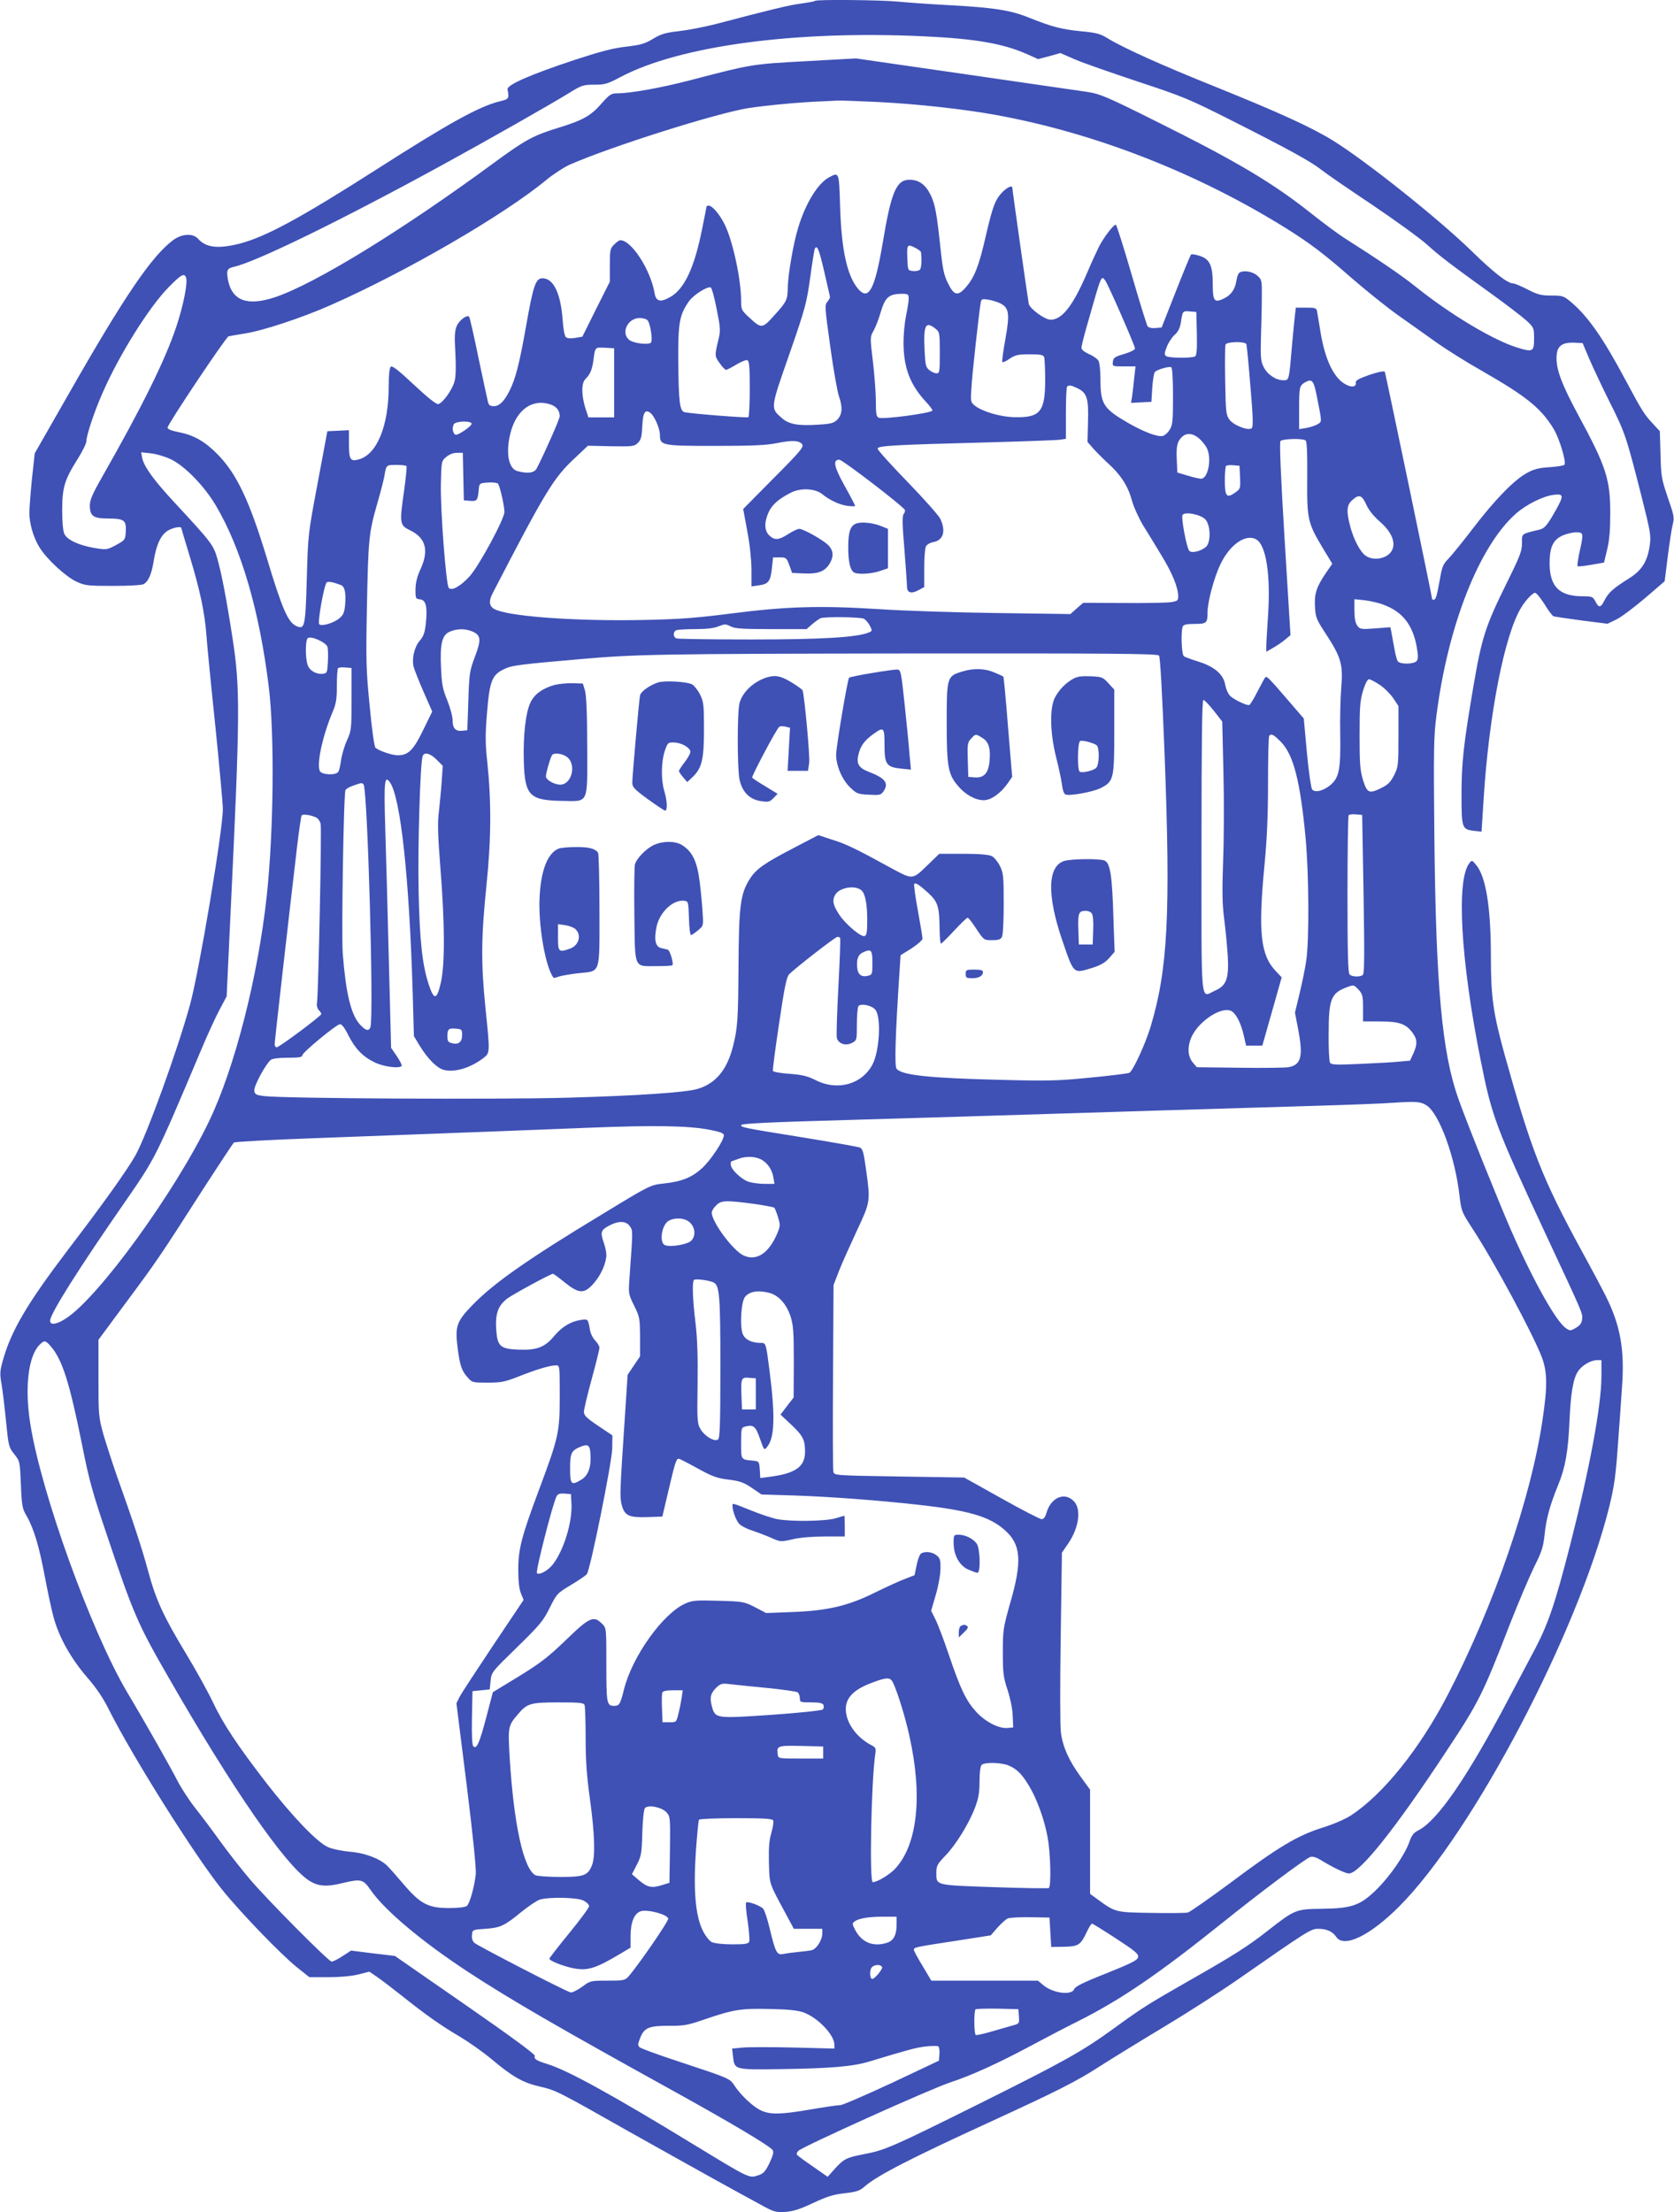 <?xml version="1.0" standalone="no"?>
<!DOCTYPE svg PUBLIC "-//W3C//DTD SVG 20010904//EN"
 "http://www.w3.org/TR/2001/REC-SVG-20010904/DTD/svg10.dtd">
<svg version="1.0" xmlns="http://www.w3.org/2000/svg"
 width="969pt" height="1280pt" viewBox="0 0 969 1280"
 preserveAspectRatio="xMidYMid meet">
<g transform="translate(0,1280) scale(0.1,-0.1)"
fill="#3f51b5" stroke="none">
<path d="M4718 12795 c-2 -3 -40 -10 -84 -16 -71 -10 -147 -28 -498 -120 -60
-15 -152 -33 -204 -39 -79 -9 -104 -16 -151 -44 -47 -29 -72 -36 -156 -46 -75
-8 -150 -28 -300 -77 -256 -85 -391 -144 -387 -170 10 -55 9 -56 -48 -70 -121
-31 -292 -126 -710 -393 -441 -282 -643 -391 -794 -430 -124 -31 -194 -23
-240 29 -29 32 -92 29 -142 -7 -124 -91 -282 -322 -612 -901 l-191 -334 -16
-147 c-8 -81 -15 -169 -15 -197 0 -64 24 -146 61 -204 43 -67 149 -165 211
-194 49 -23 64 -25 211 -25 90 0 167 4 178 10 28 15 47 59 59 136 15 93 41
149 82 174 30 18 78 27 78 14 0 -3 23 -80 51 -172 57 -189 84 -316 94 -447 3
-49 26 -284 51 -521 24 -237 44 -455 44 -485 0 -123 -137 -939 -190 -1132 -74
-269 -253 -761 -317 -874 -52 -90 -182 -273 -390 -545 -234 -308 -326 -464
-374 -631 -20 -70 -21 -84 -10 -145 6 -37 18 -134 26 -216 14 -142 16 -150 47
-189 33 -41 33 -42 39 -177 5 -123 8 -139 33 -181 42 -73 74 -181 106 -354 17
-88 39 -194 51 -235 31 -114 100 -236 190 -341 56 -64 96 -123 130 -192 137
-272 494 -840 652 -1037 109 -136 342 -377 435 -452 l73 -58 110 0 c68 0 134
6 174 16 l63 16 47 -32 c25 -17 90 -67 143 -109 137 -109 223 -170 332 -234
52 -31 135 -89 184 -130 121 -102 182 -137 278 -159 100 -24 100 -24 522 -263
188 -105 411 -230 496 -277 85 -47 198 -109 250 -137 90 -50 98 -52 155 -49
46 3 84 15 161 51 80 38 119 50 184 57 69 8 87 14 115 39 73 64 273 166 727
374 392 180 500 234 643 327 66 42 230 143 365 224 135 81 328 205 430 276
398 277 418 290 460 290 49 0 85 -16 105 -47 44 -66 196 7 365 177 427 428
1037 1590 1216 2315 28 115 37 178 49 350 9 116 19 268 24 338 16 218 -9 359
-95 530 -20 40 -81 155 -136 255 -232 426 -292 580 -448 1138 -67 243 -80 334
-80 574 0 280 -29 458 -85 525 -24 29 -25 30 -40 10 -76 -98 -50 -559 65
-1135 66 -332 86 -385 377 -1010 218 -467 215 -458 211 -493 -2 -23 -12 -36
-36 -50 -30 -18 -34 -18 -56 -3 -56 36 -186 266 -318 565 -66 150 -262 637
-307 766 -94 266 -129 649 -138 1505 -5 507 -4 591 12 710 66 520 247 980 460
1168 60 53 160 103 220 109 56 7 58 -4 13 -85 -50 -89 -66 -109 -95 -116 -110
-27 -103 -21 -103 -79 0 -46 -11 -74 -89 -232 -121 -244 -144 -315 -191 -590
-58 -340 -70 -448 -70 -634 0 -192 3 -200 71 -208 l45 -5 12 188 c31 493 122
956 219 1111 25 41 65 83 79 83 7 0 31 -29 54 -65 22 -37 46 -68 53 -71 7 -2
80 -13 162 -24 l150 -19 50 24 c28 13 102 69 166 123 l115 99 18 144 c10 79
23 163 29 186 10 38 7 51 -29 155 -36 106 -39 121 -42 248 l-4 135 -37 40
c-52 55 -66 77 -161 255 -132 247 -219 371 -318 454 -41 34 -48 36 -112 36
-59 0 -79 5 -137 35 -37 19 -75 35 -84 35 -32 0 -114 64 -237 184 -189 185
-610 521 -805 642 -122 76 -317 165 -687 314 -304 122 -529 223 -621 280 -41
25 -65 31 -151 39 -113 11 -169 26 -297 77 -110 45 -207 60 -466 74 -115 6
-251 16 -302 21 -95 9 -466 13 -475 4z m628 -205 c302 -14 462 -42 603 -105
l60 -27 65 17 64 18 85 -37 c46 -20 210 -77 363 -128 261 -86 295 -100 539
-223 329 -166 464 -240 523 -287 26 -21 157 -111 292 -201 135 -91 279 -195
320 -232 78 -70 128 -108 380 -290 83 -60 172 -128 196 -150 43 -40 44 -43 44
-104 0 -76 -7 -80 -97 -52 -138 42 -389 192 -588 352 -81 65 -213 155 -410
280 -38 24 -124 88 -191 141 -226 180 -435 304 -904 537 -284 142 -323 158
-395 169 -44 6 -363 53 -710 103 l-630 91 -290 -16 c-313 -17 -313 -17 -665
-109 -172 -45 -350 -77 -427 -77 -35 0 -44 -6 -92 -60 -61 -70 -107 -96 -251
-140 -144 -44 -192 -71 -372 -203 -532 -391 -1036 -700 -1267 -777 -161 -53
-249 -20 -272 104 -9 52 -4 63 34 72 126 27 622 269 1212 592 267 146 622 348
726 412 76 47 84 50 149 50 61 0 76 4 151 44 343 181 1011 271 1755 236z
m-266 -380 c235 -12 505 -42 689 -76 571 -104 1161 -335 1671 -652 147 -92
223 -150 390 -296 80 -69 197 -163 260 -208 63 -44 162 -115 220 -156 57 -41
178 -117 270 -169 257 -147 342 -216 414 -336 33 -55 73 -188 62 -206 -3 -5
-41 -11 -85 -14 -62 -4 -92 -11 -133 -34 -72 -39 -183 -152 -310 -318 -59 -77
-123 -156 -143 -177 -31 -31 -38 -47 -50 -119 -18 -99 -24 -119 -36 -119 -5 0
-9 1 -9 3 0 14 -270 1309 -274 1316 -4 6 -42 -2 -89 -18 -62 -22 -81 -32 -79
-45 4 -24 -22 -30 -57 -11 -69 35 -121 143 -147 303 -9 53 -18 107 -20 120 -4
20 -10 22 -64 22 l-59 0 -5 -42 c-3 -24 -10 -97 -16 -163 -19 -221 -17 -215
-52 -215 -43 0 -93 34 -114 78 -16 32 -18 55 -15 167 2 72 5 177 5 233 1 102
0 104 -27 128 -28 24 -80 32 -103 16 -6 -4 -14 -24 -17 -46 -8 -51 -31 -83
-72 -103 -56 -27 -65 -16 -65 84 0 109 -18 146 -80 164 -22 7 -43 10 -46 6 -3
-3 -43 -99 -88 -214 l-82 -208 -35 -3 c-21 -2 -40 2 -46 10 -5 7 -47 142 -93
301 -46 158 -87 287 -91 287 -14 0 -70 -73 -98 -128 -15 -31 -48 -102 -71
-157 -81 -187 -143 -265 -209 -265 -34 1 -119 63 -126 92 -5 24 -95 658 -95
671 0 17 -28 5 -58 -25 -42 -44 -56 -82 -97 -259 -38 -167 -65 -236 -115 -292
-45 -52 -68 -47 -102 23 -23 44 -31 82 -43 195 -23 215 -32 264 -59 319 -29
58 -67 86 -121 86 -76 0 -106 -69 -155 -363 -46 -273 -82 -340 -143 -268 -64
76 -96 225 -104 474 -6 203 -6 202 -62 172 -65 -33 -137 -149 -180 -290 -28
-89 -61 -280 -61 -353 -1 -67 -7 -79 -82 -161 -65 -73 -72 -73 -142 -7 -44 40
-46 45 -46 97 0 122 -49 349 -96 442 -29 58 -71 107 -91 107 -7 0 -13 -2 -13
-4 0 -3 -12 -62 -26 -132 -45 -225 -103 -347 -185 -393 -57 -32 -82 -26 -90
24 -24 136 -134 305 -198 305 -7 0 -23 -11 -36 -25 -23 -22 -25 -32 -25 -120
l0 -95 -80 -159 -79 -159 -41 -7 c-25 -4 -46 -3 -54 4 -8 7 -15 45 -19 98 -11
156 -53 243 -117 243 -39 0 -53 -40 -95 -278 -38 -216 -61 -304 -95 -372 -32
-63 -59 -90 -92 -90 -20 0 -29 6 -33 23 -3 12 -28 127 -55 255 -26 129 -51
236 -54 239 -13 14 -58 -20 -72 -53 -12 -28 -14 -60 -8 -157 4 -81 3 -136 -5
-164 -13 -49 -69 -126 -94 -131 -12 -2 -62 38 -141 112 -93 87 -126 112 -134
104 -8 -8 -12 -50 -12 -115 0 -226 -68 -393 -173 -421 -49 -14 -57 -1 -57 90
l0 79 -62 -3 -63 -3 -56 -299 c-56 -298 -56 -299 -63 -555 -8 -280 -12 -295
-61 -273 -48 22 -81 97 -170 392 -102 335 -174 487 -285 601 -74 75 -138 112
-228 129 -40 8 -62 17 -62 26 0 19 338 524 353 528 7 2 48 9 92 16 102 15 333
91 500 165 439 194 1004 522 1250 726 39 32 98 70 130 85 240 106 858 301
1040 329 105 16 301 34 410 38 39 2 86 4 105 5 19 1 123 -3 230 -8z m220 -845
c17 -9 30 -19 31 -23 6 -46 3 -95 -7 -103 -7 -6 -25 -9 -41 -7 -28 3 -28 4
-31 76 -3 78 0 82 48 57z m-530 -132 c17 -76 33 -142 34 -148 2 -5 -4 -19 -14
-30 -17 -19 -16 -31 16 -260 18 -132 41 -262 51 -290 22 -64 18 -104 -11 -134
-20 -19 -37 -24 -108 -28 -118 -8 -172 2 -212 38 -67 58 -68 52 43 369 93 268
100 295 121 445 12 88 24 163 27 167 13 22 24 -4 53 -129z m-3693 -39 c11 -29
-16 -163 -56 -283 -65 -195 -195 -458 -430 -871 -55 -96 -71 -133 -71 -164 0
-62 20 -76 105 -76 93 0 107 -10 103 -75 -3 -49 -4 -50 -57 -79 -53 -28 -54
-28 -128 -16 -89 16 -153 46 -170 80 -8 15 -13 68 -13 137 0 132 13 176 90
298 27 43 50 89 50 102 0 34 48 178 96 285 96 218 267 491 380 606 73 74 90
84 101 56z m5320 -16 c16 -19 173 -379 173 -394 0 -8 -26 -21 -62 -32 -55 -16
-63 -21 -66 -45 -3 -27 -3 -27 64 -27 l67 0 -7 -62 c-3 -35 -9 -82 -12 -106
l-7 -43 59 3 59 3 5 82 c3 45 10 86 15 91 16 15 84 34 95 27 6 -4 10 -69 10
-168 0 -141 -2 -166 -19 -193 -10 -17 -28 -33 -39 -36 -29 -8 -106 21 -195 71
-151 87 -167 111 -167 259 0 46 -5 92 -11 104 -6 11 -31 29 -55 39 -28 13 -44
26 -44 37 0 10 16 74 36 142 80 282 78 277 101 248z m-2249 -164 c21 -103 23
-126 13 -169 -25 -105 -25 -104 4 -145 15 -22 32 -40 38 -40 5 0 32 14 60 31
27 16 56 28 63 25 11 -4 14 -38 14 -165 0 -88 -4 -162 -8 -165 -9 -5 -328 20
-369 29 -29 7 -35 60 -37 308 -1 212 8 257 63 335 27 37 105 86 125 79 6 -2
21 -57 34 -123z m1112 58 c0 -15 -7 -59 -15 -97 -8 -39 -15 -108 -15 -155 0
-146 37 -244 128 -343 25 -26 42 -50 39 -53 -16 -16 -283 -51 -310 -41 -14 5
-17 22 -17 94 0 48 -8 152 -17 230 -17 142 -17 143 4 180 12 21 31 71 42 110
25 83 47 102 119 103 39 0 42 -2 42 -28z m530 -27 c51 -26 56 -60 30 -205 -13
-71 -21 -132 -18 -135 3 -3 23 5 43 20 32 21 49 25 115 25 62 0 79 -3 84 -16
3 -9 6 -68 6 -132 0 -182 -28 -218 -170 -216 -83 0 -190 31 -236 66 -26 21
-26 24 -21 102 4 79 45 447 54 495 4 21 7 23 45 17 22 -4 52 -13 68 -21z
m1138 -174 c2 -93 -1 -126 -10 -133 -18 -11 -149 -10 -167 1 -12 8 -12 16 3
54 9 24 30 56 46 70 21 19 30 39 36 74 9 63 10 65 52 61 l37 -3 3 -124z
m-3179 75 c15 -18 30 -111 20 -127 -10 -17 -105 -6 -129 16 -47 42 -5 125 63
125 19 0 40 -6 46 -14z m1665 -47 c25 -20 26 -23 26 -140 0 -110 -1 -119 -19
-119 -10 0 -29 8 -42 19 -20 16 -23 29 -27 114 -7 146 5 171 62 126z m1801
-91 c2 -7 13 -116 23 -243 15 -173 17 -233 8 -242 -17 -18 -105 15 -130 50
-19 26 -21 44 -24 224 -2 107 -1 202 2 209 7 18 115 20 121 2z m1984 -83 c21
-49 74 -162 118 -250 89 -177 96 -198 182 -535 56 -222 59 -239 50 -299 -13
-90 -46 -142 -120 -188 -89 -56 -118 -81 -140 -124 -23 -47 -34 -48 -54 -9
-15 28 -19 30 -78 30 -131 1 -187 57 -187 191 0 93 20 135 74 160 23 10 58 19
79 19 44 0 45 -4 20 -115 -9 -41 -14 -78 -11 -81 3 -3 39 1 79 8 l74 13 18 75
c13 53 18 114 18 205 1 200 -23 275 -186 575 -93 173 -125 256 -125 328 0 69
29 93 108 89 l43 -2 38 -90z m-5644 -140 l0 -200 -75 0 -74 0 -18 55 c-23 76
-23 144 1 167 27 27 38 52 46 108 10 78 9 76 67 73 l53 -3 0 -200z m4066 -70
c32 -163 32 -153 7 -169 -13 -8 -42 -18 -65 -22 l-43 -7 0 119 c0 124 2 133
35 152 39 22 49 11 66 -73z m-1385 39 c56 -27 66 -58 62 -193 l-3 -118 34 -39
c19 -21 56 -58 82 -82 75 -67 118 -133 140 -214 11 -41 41 -106 66 -148 26
-41 74 -120 107 -175 62 -101 96 -185 96 -235 0 -25 -4 -28 -42 -34 -23 -4
-147 -6 -275 -5 l-233 1 -37 -32 -37 -33 -426 6 c-234 3 -544 13 -690 23 -337
21 -530 15 -850 -26 -195 -25 -297 -33 -500 -37 -370 -8 -751 17 -855 57 -43
16 -50 46 -23 98 305 589 352 667 476 782 l75 71 134 -3 c126 -2 135 -1 156
20 18 18 22 36 25 98 4 80 17 99 49 73 23 -20 53 -89 53 -126 0 -61 12 -63
323 -63 213 0 296 4 353 16 89 18 133 16 148 -8 9 -15 -15 -44 -166 -195
l-176 -178 23 -125 c15 -77 24 -163 25 -224 l0 -99 41 6 c57 7 69 23 77 98 l7
64 39 0 c36 0 39 -2 55 -45 l16 -45 70 -3 c80 -4 121 12 148 58 25 42 21 78
-12 109 -34 31 -141 91 -165 91 -8 0 -37 -13 -63 -30 -56 -36 -79 -37 -110 -8
-29 27 -30 76 -4 134 20 44 59 78 130 114 56 28 138 24 179 -8 46 -37 100 -62
147 -69 25 -3 45 -3 45 0 0 3 -27 56 -61 116 -62 112 -70 151 -30 151 18 0
373 -272 379 -291 2 -5 -1 -16 -7 -23 -9 -10 -8 -62 4 -202 8 -104 15 -201 15
-217 0 -37 24 -45 66 -22 l34 18 0 109 c0 60 4 117 10 127 5 10 25 22 45 25
56 11 71 64 38 134 -9 19 -95 116 -190 214 -95 98 -173 184 -173 192 0 17 91
22 625 36 220 6 415 13 433 16 l32 5 0 148 c0 81 3 151 7 154 10 10 22 9 59
-9z m-3047 -95 c33 -12 51 -35 51 -67 0 -16 -83 -204 -133 -302 -14 -26 -50
-32 -111 -16 -53 13 -70 107 -41 221 35 136 128 201 234 164z m-459 -111 c0
-7 -21 -26 -46 -42 -38 -24 -48 -26 -55 -15 -10 17 -11 32 -3 53 8 20 104 23
104 4z m4210 -84 c17 -15 37 -39 45 -55 31 -59 9 -179 -33 -179 -9 0 -44 8
-77 18 l-60 18 -3 69 c-4 83 2 109 28 135 27 27 63 25 100 -6z m617 -12 c8 -5
11 -67 10 -217 -2 -242 2 -259 93 -411 l52 -86 -36 -52 c-55 -81 -69 -121 -64
-197 3 -62 8 -73 65 -160 86 -132 98 -174 87 -307 -5 -59 -8 -181 -6 -272 3
-197 -6 -247 -53 -289 -42 -37 -94 -50 -110 -28 -6 9 -20 104 -30 213 l-18
197 -70 81 c-143 166 -144 167 -155 154 -5 -7 -26 -46 -46 -85 -20 -40 -41
-73 -46 -73 -21 0 -85 32 -108 52 -12 12 -25 40 -29 62 -9 62 -61 108 -153
137 -41 13 -81 27 -87 32 -14 10 -18 141 -7 171 5 12 21 16 69 16 70 0 75 5
75 68 0 60 38 202 75 278 54 113 145 176 205 144 59 -31 86 -206 70 -443 -5
-78 -10 -157 -10 -175 l0 -33 40 23 c23 13 54 34 70 48 l30 25 -34 555 c-23
375 -30 559 -24 568 11 13 125 17 145 4z m-6571 -108 c81 -37 196 -155 263
-268 148 -250 253 -611 307 -1051 34 -280 28 -839 -12 -1210 -51 -469 -186
-996 -334 -1303 -197 -410 -641 -1021 -829 -1141 -54 -35 -91 -40 -91 -13 0
40 166 303 440 697 170 246 171 247 430 860 39 94 90 204 112 245 l40 75 23
490 c55 1149 56 1293 11 1583 -36 233 -64 376 -88 460 -23 80 -34 94 -252 329
-117 126 -173 204 -183 254 l-6 32 55 -6 c31 -3 82 -18 114 -33z m1696 -101
l3 -138 37 -3 c40 -3 44 2 50 73 3 28 6 30 52 33 27 2 53 -1 58 -6 11 -11 37
-124 38 -164 0 -40 -147 -313 -202 -373 -52 -57 -102 -85 -120 -67 -16 16 -49
450 -46 600 3 133 3 134 31 158 18 15 41 24 62 24 l34 0 3 -137z m-329 60 c3
-5 -4 -69 -14 -143 -27 -188 -25 -199 32 -227 94 -44 114 -117 62 -229 -19
-41 -27 -76 -28 -114 0 -53 1 -55 27 -58 34 -4 43 -43 33 -140 -6 -53 -13 -73
-35 -99 -31 -35 -47 -103 -36 -150 4 -16 29 -80 57 -144 l51 -116 -46 -94
c-61 -128 -91 -159 -153 -159 -35 0 -110 26 -130 44 -6 6 -21 108 -33 241 -21
209 -22 262 -16 580 8 387 11 422 60 592 19 65 37 136 41 158 11 65 10 65 69
65 30 0 57 -3 59 -7z m4825 -65 c3 -64 2 -67 -28 -88 -49 -35 -60 -23 -60 68
0 43 3 82 7 86 4 4 23 6 43 4 l35 -3 3 -67z m731 -158 c14 -32 43 -67 77 -97
66 -57 93 -116 74 -162 -20 -50 -104 -71 -154 -37 -31 20 -71 95 -91 173 -22
85 -20 120 11 148 40 37 57 32 83 -25z m-931 -86 c30 -34 32 -132 3 -158 -28
-25 -83 -39 -97 -23 -15 16 -48 192 -39 207 13 22 107 3 133 -26z m-5005 -379
c23 -9 30 -44 25 -112 -4 -45 -10 -61 -32 -79 -31 -28 -104 -50 -118 -36 -11
11 29 234 44 243 10 6 40 0 81 -16z m6038 -115 c108 -40 167 -116 190 -244 9
-52 8 -70 -1 -81 -15 -18 -93 -20 -108 -2 -6 6 -15 41 -21 77 -7 36 -14 78
-17 93 l-6 28 -88 -7 c-84 -6 -88 -5 -104 17 -11 16 -16 44 -16 88 l0 64 59
-6 c32 -4 83 -15 112 -27z m-3010 -80 c10 -6 26 -24 34 -40 15 -29 15 -31 -7
-40 -70 -28 -271 -40 -680 -40 -229 0 -423 3 -432 6 -21 8 -21 40 0 48 9 3 58
6 110 6 62 0 107 5 133 16 36 14 42 14 70 0 24 -13 68 -16 235 -16 l205 0 33
29 c18 15 40 31 48 34 27 10 231 7 251 -3z m-2266 -74 c49 -21 52 -47 14 -146
-30 -80 -33 -95 -38 -255 l-6 -170 -28 -3 c-40 -5 -57 14 -57 60 0 22 -14 74
-31 116 -27 66 -32 93 -36 187 -7 140 6 191 50 210 42 18 89 19 132 1z m-839
-90 c3 -12 4 -51 2 -86 -3 -60 -5 -65 -26 -68 -39 -6 -80 17 -91 50 -14 40
-14 141 0 155 17 17 108 -24 115 -51z m4813 -49 c7 -9 18 -209 32 -563 36
-935 19 -1256 -82 -1589 -32 -102 -99 -247 -121 -262 -7 -4 -109 -17 -226 -28
-189 -19 -248 -20 -520 -13 -414 10 -572 27 -602 64 -13 15 -7 200 17 563 l6
94 64 40 c34 22 63 48 63 56 0 8 -12 82 -27 163 -15 81 -24 150 -21 154 9 8
29 -5 84 -55 54 -51 62 -79 63 -213 1 -43 4 -78 8 -78 3 0 38 34 76 75 38 41
73 75 78 75 5 0 28 -29 51 -65 43 -64 43 -65 90 -65 37 0 50 4 58 19 6 12 10
93 10 193 0 160 -2 177 -22 218 -13 25 -34 51 -48 57 -16 8 -74 13 -164 13
l-139 0 -72 -70 c-83 -80 -82 -80 -202 -15 -208 114 -264 141 -341 165 l-85
28 -140 -73 c-175 -91 -220 -123 -257 -181 -54 -86 -63 -154 -65 -499 -2 -314
-5 -362 -32 -469 -34 -136 -101 -217 -207 -247 -67 -20 -351 -39 -741 -50
-414 -12 -1651 -5 -1765 9 -49 6 -55 10 -58 32 -3 26 66 154 96 178 10 7 47
12 99 12 63 0 83 3 83 14 0 16 196 178 218 180 10 1 28 -22 48 -63 40 -79 84
-125 153 -158 51 -25 140 -37 156 -21 4 3 -9 28 -27 56 l-34 49 -13 504 c-7
277 -16 623 -21 769 -8 269 -4 306 26 265 63 -85 113 -553 133 -1220 l7 -250
33 -55 c47 -76 99 -129 139 -140 62 -17 154 10 230 68 39 30 39 29 12 292 -26
257 -25 408 6 707 28 273 29 484 4 722 -11 99 -11 152 -1 274 16 196 29 226
114 262 37 15 98 23 412 50 335 30 478 32 1916 34 1181 1 1439 -1 1448 -12z
m-4674 -252 c0 -174 -1 -182 -27 -240 -15 -33 -30 -85 -34 -115 -4 -30 -11
-61 -17 -67 -15 -20 -94 -16 -105 5 -21 38 15 205 74 344 20 47 24 75 24 151
0 52 3 97 7 101 4 4 23 6 43 4 l35 -3 0 -180z m5951 83 c27 -18 62 -53 79 -78
l30 -45 0 -175 c0 -167 -1 -177 -25 -225 -19 -38 -35 -55 -70 -72 -74 -38 -86
-33 -110 43 -17 57 -20 93 -20 259 0 166 3 202 20 259 12 39 26 66 34 66 8 0
36 -15 62 -32z m-960 -150 l49 -63 7 -295 c4 -162 3 -394 -2 -515 -6 -171 -5
-245 6 -330 8 -60 17 -158 21 -216 7 -133 -7 -171 -74 -201 -86 -38 -78 -119
-78 835 0 604 3 847 11 847 6 0 33 -28 60 -62z m390 -182 c72 -75 110 -225
141 -549 20 -209 22 -599 4 -717 -6 -41 -23 -125 -38 -187 l-27 -112 17 -89
c32 -165 20 -213 -55 -227 -18 -3 -145 -5 -281 -3 l-249 3 -24 28 c-30 36 -32
95 -4 153 44 89 170 171 226 145 28 -13 58 -70 75 -148 l12 -53 47 0 47 0 56
197 56 198 -33 35 c-90 94 -104 226 -66 620 14 147 20 280 20 471 0 146 3 269
7 272 13 14 27 6 69 -37z m-4889 -101 l36 -36 -6 -87 c-3 -48 -11 -126 -16
-174 -9 -71 -7 -135 9 -339 25 -319 26 -545 2 -654 -23 -101 -39 -104 -69 -15
-39 117 -54 257 -60 553 -5 249 9 721 23 770 8 28 43 20 81 -18z m-422 -145
c23 -37 60 -1350 39 -1404 -10 -25 -29 -19 -63 19 -50 58 -79 179 -97 408 -8
108 5 930 16 946 4 7 25 19 46 26 48 17 51 17 59 5z m-273 -191 c10 -5 21 -22
24 -36 7 -27 -13 -982 -21 -1035 -3 -16 2 -33 10 -42 8 -8 15 -18 15 -23 0
-11 -244 -193 -259 -193 -6 0 -11 9 -11 19 0 18 84 754 130 1145 11 93 23 173
26 178 6 10 57 2 86 -13z m6061 -443 c6 -368 5 -461 -5 -468 -19 -12 -62 -10
-76 4 -9 9 -12 126 -12 463 0 249 3 455 7 459 4 4 23 6 43 4 l35 -3 8 -459z
m-2907 23 c22 -18 34 -78 34 -172 0 -68 -3 -89 -15 -93 -19 -8 -107 65 -145
121 -36 53 -44 83 -27 115 22 44 115 61 153 29z m-123 -276 c3 -5 -2 -131 -10
-282 -8 -151 -12 -284 -9 -296 9 -34 50 -48 86 -30 30 15 30 16 30 108 0 50 4
98 9 105 11 18 75 6 97 -19 36 -40 26 -237 -15 -317 -60 -116 -204 -156 -329
-92 -48 24 -77 31 -152 37 -51 3 -94 11 -96 17 -2 6 14 130 36 275 32 217 43
268 59 285 39 38 266 215 278 215 6 1 14 -2 16 -6z m187 -143 c0 -67 -1 -70
-27 -76 -36 -9 -57 7 -61 46 -5 48 5 75 30 88 51 24 58 18 58 -58z m2815 -157
c22 -25 25 -36 25 -105 l0 -78 95 0 c112 0 151 -13 189 -62 31 -41 32 -68 7
-124 l-19 -41 -68 -6 c-38 -4 -140 -9 -227 -13 -131 -6 -160 -5 -168 7 -5 8
-9 82 -8 164 0 203 13 238 103 272 43 16 42 16 71 -14z m-5190 -262 c0 -40
-21 -57 -58 -47 -23 5 -27 12 -27 40 0 42 6 48 50 44 33 -3 35 -5 35 -37z
m5583 -407 c74 -48 166 -301 191 -527 10 -84 13 -91 74 -185 125 -191 350
-609 402 -745 32 -85 33 -169 4 -362 -66 -452 -282 -1078 -549 -1592 -161
-310 -372 -574 -560 -697 -32 -21 -101 -51 -165 -71 -144 -45 -255 -111 -534
-320 -122 -90 -233 -168 -245 -171 -13 -3 -109 -4 -212 -2 -207 3 -208 4 -306
75 l-48 35 0 302 0 301 -51 70 c-71 96 -107 177 -118 261 -5 40 -5 283 -1 556
l7 484 36 53 c63 91 78 201 32 246 -53 54 -131 21 -157 -67 -7 -25 -17 -38
-28 -38 -10 0 -115 54 -234 121 l-215 120 -376 6 c-371 6 -375 6 -381 27 -3
12 -4 260 -2 551 l3 530 31 80 c17 44 64 148 103 232 80 171 80 171 54 357
-14 101 -19 119 -37 127 -12 4 -163 31 -336 59 -336 54 -350 57 -350 70 0 9
156 17 625 30 193 6 496 15 675 20 799 25 1655 51 2000 61 206 6 425 14 485
19 121 8 149 6 183 -16z m-4150 -141 c63 -12 82 -20 82 -32 0 -30 -75 -143
-126 -190 -59 -54 -119 -78 -224 -89 -74 -8 -77 -9 -345 -172 -444 -268 -638
-405 -761 -532 -91 -94 -101 -122 -85 -247 13 -103 24 -134 60 -173 23 -27 29
-28 113 -28 78 0 100 4 181 36 103 41 181 64 215 64 22 0 22 0 22 -178 0 -210
-6 -237 -120 -542 -101 -270 -120 -343 -120 -462 0 -65 5 -111 15 -136 l16
-39 -175 -261 c-96 -144 -184 -278 -195 -299 l-19 -38 59 -470 c38 -305 56
-488 53 -520 -9 -77 -35 -169 -52 -183 -10 -7 -48 -12 -102 -12 -121 0 -167
24 -264 138 -41 48 -84 97 -97 109 -44 41 -131 73 -215 79 -43 4 -99 15 -124
26 -62 26 -206 176 -359 373 -164 212 -251 343 -309 467 -27 57 -97 184 -157
283 -131 217 -173 309 -219 480 -34 126 -84 278 -181 550 -25 72 -59 177 -76
234 -28 101 -29 111 -29 327 l0 222 162 219 c175 235 198 269 447 658 91 140
169 259 175 264 6 5 211 16 456 25 968 36 1278 48 1600 61 375 15 575 12 698
-12z m307 -177 c33 -22 55 -57 62 -100 l6 -36 -54 0 c-30 0 -71 5 -91 11 -43
11 -108 73 -108 101 0 10 1 18 3 18 1 0 20 7 42 15 47 18 105 14 140 -9z m-55
-251 c63 -9 118 -19 122 -23 4 -4 14 -29 22 -56 14 -46 13 -51 -8 -100 -49
-110 -119 -154 -192 -120 -62 29 -184 194 -184 248 0 9 11 28 25 41 29 30 54
31 215 10z m-365 -110 c30 -29 33 -77 6 -104 -21 -21 -115 -38 -150 -26 -38
12 -21 122 22 143 41 20 96 14 122 -13z m-349 -20 c18 -27 18 -17 -2 -296 -7
-95 -6 -97 27 -164 32 -65 33 -73 34 -180 l0 -113 -36 -53 -36 -54 -16 -245
c-29 -432 -30 -463 -18 -508 17 -62 41 -73 147 -70 l88 3 37 157 c37 158 44
178 58 178 4 0 53 -25 109 -56 87 -48 114 -57 179 -65 65 -8 88 -16 135 -48
l56 -38 194 -6 c205 -7 486 -28 708 -53 293 -32 417 -68 505 -146 95 -83 103
-179 34 -418 -42 -149 -44 -160 -44 -290 0 -120 3 -144 27 -217 16 -49 29
-110 30 -150 l3 -68 -32 -3 c-50 -5 -128 35 -181 92 -60 66 -91 130 -158 327
-29 87 -65 181 -79 209 l-25 50 27 93 c15 50 27 118 27 150 1 50 -2 62 -23 78
-24 20 -67 25 -90 10 -7 -5 -19 -35 -25 -67 l-12 -58 -54 -21 c-30 -11 -107
-46 -170 -77 -158 -79 -276 -107 -480 -115 l-155 -6 -65 34 c-63 32 -69 33
-211 37 -130 4 -151 2 -192 -16 -129 -57 -307 -305 -355 -497 -21 -85 -27 -95
-56 -95 -44 0 -46 12 -46 237 0 214 0 214 -25 238 -48 49 -73 38 -208 -93
-103 -99 -146 -133 -273 -211 l-151 -92 -38 -145 c-40 -151 -56 -187 -75 -168
-7 7 -10 63 -8 165 l3 154 50 5 50 5 5 50 c5 50 7 52 153 194 133 130 152 153
189 228 41 82 44 85 124 133 45 27 86 55 91 62 20 25 146 649 147 728 l1 75
-82 55 c-66 44 -82 60 -83 80 0 14 20 99 45 190 25 91 45 173 45 182 0 9 -11
28 -24 41 -14 14 -28 42 -31 63 -11 63 -11 63 -52 57 -59 -9 -108 -38 -154
-92 -55 -67 -102 -84 -208 -80 -108 5 -122 19 -129 122 -5 87 12 134 65 174
32 24 251 143 264 143 3 0 34 -22 68 -50 83 -67 114 -68 169 -4 41 46 72 117
72 164 0 15 -7 48 -16 73 -20 58 -15 71 33 96 54 29 98 27 119 -4z m486 -326
c33 -18 38 -77 38 -490 0 -324 -3 -409 -13 -417 -19 -17 -77 17 -102 59 -19
32 -20 49 -17 259 2 158 -1 263 -12 355 -17 141 -20 237 -9 249 9 9 90 -2 115
-15z m323 -60 c53 -15 97 -64 121 -135 16 -51 19 -88 19 -264 l-1 -206 -38
-49 -38 -50 61 -57 c69 -65 81 -88 81 -158 0 -87 -56 -126 -207 -145 l-52 -7
-3 49 c-3 45 -5 48 -33 51 -78 7 -75 3 -75 102 0 86 1 90 24 96 48 12 60 2 85
-70 24 -69 25 -69 42 -47 43 53 47 175 14 436 -22 170 -21 165 -54 165 -49 0
-88 19 -101 50 -19 45 -10 193 14 218 27 31 78 38 141 21z m-4159 -311 c66
-79 107 -209 180 -572 39 -197 60 -274 144 -521 153 -455 177 -511 357 -823
367 -639 671 -1079 809 -1171 55 -36 102 -40 199 -16 105 25 117 22 160 -40
81 -118 299 -301 570 -478 245 -160 513 -315 1195 -692 327 -181 549 -313 563
-336 7 -11 1 -32 -19 -75 -25 -50 -35 -61 -67 -71 -51 -17 -50 -17 -372 179
-463 283 -732 431 -845 465 -65 20 -81 30 -74 48 3 8 -139 113 -402 295 l-408
283 -127 15 -127 16 -49 -32 c-27 -18 -56 -32 -63 -32 -17 0 -366 351 -472
475 -47 55 -123 152 -169 215 -45 63 -111 151 -146 195 -35 44 -82 116 -105
160 -42 82 -192 347 -291 512 -210 354 -500 1159 -562 1557 -33 210 -11 390
54 455 28 28 34 27 67 -11z m8974 -170 c0 -169 -68 -534 -180 -973 -91 -355
-130 -469 -220 -635 -42 -80 -103 -194 -135 -255 -238 -453 -412 -707 -524
-765 -28 -14 -40 -29 -53 -68 -26 -73 -109 -194 -186 -271 -96 -95 -144 -113
-317 -115 -154 -2 -159 -4 -314 -125 -118 -93 -202 -146 -468 -297 -229 -131
-264 -153 -422 -268 -189 -137 -288 -192 -786 -440 -499 -248 -542 -267 -664
-290 -102 -20 -116 -27 -168 -84 l-42 -47 -86 60 c-47 32 -89 63 -92 68 -3 5
1 15 8 22 27 26 757 355 879 396 122 40 278 111 465 211 88 47 210 111 271
141 250 125 471 276 839 571 215 173 486 376 511 382 14 4 37 -4 61 -19 62
-39 141 -77 161 -77 62 0 266 255 564 707 188 284 210 327 369 738 50 127 113
275 140 330 43 86 52 112 60 186 9 92 32 174 79 288 41 100 57 191 65 368 7
160 21 246 49 288 22 34 74 65 109 65 l27 0 0 -92z m-4895 -103 l0 -90 -40 0
-40 0 -3 79 c-4 102 -1 108 45 104 l38 -3 0 -90z m-957 -350 c5 -72 -13 -122
-51 -145 -60 -37 -67 -31 -67 63 0 90 7 104 60 126 44 18 55 10 58 -44z m-110
-287 c5 -104 -43 -263 -105 -346 -28 -38 -81 -68 -95 -54 -9 9 92 404 114 445
7 13 19 17 46 15 l37 -3 3 -57z m1862 -1035 c27 -59 71 -200 94 -307 77 -343
48 -625 -80 -766 -33 -36 -105 -80 -132 -80 -20 0 -9 575 14 737 6 39 4 42
-25 57 -83 44 -143 127 -145 203 -2 69 45 118 155 158 85 32 103 31 119 -2z
m-735 -29 c94 -9 176 -21 183 -26 6 -6 12 -21 12 -34 0 -23 3 -24 65 -24 50 0
67 -4 72 -16 3 -8 1 -20 -4 -25 -6 -6 -140 -20 -297 -31 -327 -22 -326 -22
-346 52 -13 49 -6 75 29 108 22 20 33 23 71 18 25 -3 122 -13 215 -22z m-489
-57 c-4 -24 -12 -66 -19 -93 -12 -49 -12 -49 -52 -49 l-40 0 -3 79 c-2 44 -1
85 2 93 4 9 24 13 62 13 l56 0 -6 -43z m-562 -43 c3 -9 6 -94 6 -189 0 -130 6
-219 25 -355 28 -205 32 -334 11 -384 -24 -58 -46 -66 -184 -66 -68 0 -132 5
-143 10 -69 38 -125 294 -149 684 -10 173 -9 181 47 246 54 64 72 70 234 70
125 0 148 -2 153 -16z m1381 -274 l0 -35 -130 0 c-128 0 -130 0 -133 23 -7 51
-2 53 135 50 l128 -3 0 -35z m1073 -75 c49 -21 76 -48 118 -117 45 -74 89
-193 108 -298 17 -88 22 -285 7 -294 -5 -3 -147 -1 -317 5 -346 12 -334 9
-334 85 0 38 6 49 53 98 62 64 137 187 172 280 19 51 25 85 25 149 0 51 5 88
12 95 17 17 112 15 156 -3z m-1980 -271 c22 -25 22 -30 20 -217 l-3 -191 -46
-14 c-57 -18 -83 -12 -133 31 l-38 33 28 54 c26 51 29 66 32 185 2 73 9 136
15 143 18 22 97 6 125 -24z m618 -48 c3 -7 -2 -39 -11 -71 -13 -43 -16 -86
-14 -174 4 -128 -2 -110 105 -308 l39 -73 83 0 82 0 0 -27 c0 -38 -34 -91 -62
-97 -13 -3 -48 -7 -78 -10 -30 -3 -69 -8 -86 -12 -37 -7 -45 8 -79 149 -13 55
-30 106 -38 114 -18 18 -90 44 -98 35 -4 -4 0 -53 9 -108 8 -56 12 -109 9
-118 -5 -13 -23 -16 -99 -16 -53 0 -104 6 -118 13 -14 7 -37 36 -52 67 -42 84
-55 232 -40 456 7 97 15 180 18 185 3 5 100 9 215 9 169 0 211 -3 215 -14z
m-1100 -462 c19 -9 34 -24 34 -33 0 -9 -52 -79 -115 -156 -63 -77 -115 -144
-115 -148 0 -12 83 -45 143 -56 80 -15 128 1 270 86 l57 34 0 65 c0 80 20 131
57 145 37 14 156 -17 161 -42 3 -15 -177 -275 -231 -336 -19 -21 -29 -23 -120
-23 -98 0 -100 0 -148 -36 -27 -19 -57 -34 -66 -32 -24 4 -533 267 -556 286
-12 10 -17 27 -15 46 3 31 3 31 78 36 87 6 110 17 211 100 41 33 88 64 104 69
54 16 213 13 251 -5z m1814 -139 c0 -59 -16 -92 -53 -105 -74 -25 -138 -4
-178 58 -15 25 -26 49 -22 54 14 24 73 37 161 38 l92 0 0 -45z m890 -45 l5
-85 73 1 c85 2 97 10 132 84 13 28 27 50 31 50 4 0 67 -39 139 -86 109 -71
131 -89 128 -107 -2 -18 -33 -34 -182 -94 -135 -53 -182 -77 -188 -92 -14 -38
-123 -24 -179 23 l-31 26 -308 0 -309 0 -50 84 c-28 46 -51 88 -51 94 0 15 10
17 240 52 l205 32 39 45 c22 24 49 49 60 53 12 5 71 8 131 7 l110 -2 5 -85z
m-974 -201 c6 -10 -42 -69 -57 -69 -12 0 -16 35 -8 58 9 24 52 31 65 11z
m-454 -263 c83 -31 178 -130 178 -187 l0 -22 -232 6 c-128 3 -262 3 -297 0
l-63 -6 5 -45 c9 -78 7 -77 265 -74 303 4 429 15 527 45 218 66 265 79 322 86
35 4 68 4 74 1 5 -4 9 -24 7 -45 l-3 -38 -273 -129 c-151 -70 -284 -128 -297
-128 -13 0 -90 -11 -171 -25 -175 -30 -235 -31 -289 -6 -44 20 -115 86 -153
143 -28 43 -27 42 -332 143 -113 37 -211 73 -218 80 -11 10 -10 19 4 54 23 59
51 70 167 70 84 -1 107 3 203 36 170 58 211 65 379 61 111 -2 162 -8 197 -20z
m1246 -23 c3 -41 2 -42 -35 -52 -21 -6 -76 -22 -122 -35 -47 -14 -88 -23 -93
-20 -10 6 -11 138 -1 148 4 3 61 5 127 4 l121 -3 3 -42z"/>
<path d="M4960 9772 c-37 -11 -50 -47 -50 -139 0 -82 11 -131 33 -145 20 -13
101 -9 150 8 l47 16 0 114 0 114 -37 15 c-46 19 -109 27 -143 17z"/>
<path d="M5048 8906 c-70 -11 -129 -24 -133 -27 -9 -10 -75 -399 -75 -446 0
-63 34 -143 80 -188 38 -37 45 -40 109 -43 63 -4 70 -2 85 19 33 48 10 77 -87
114 -57 22 -72 48 -57 103 13 49 34 77 83 113 63 46 67 42 67 -60 0 -114 11
-129 94 -138 l59 -6 -8 84 c-3 46 -16 176 -28 289 -20 190 -23 205 -42 206
-11 1 -77 -8 -147 -20z"/>
<path d="M5568 8914 c-86 -26 -88 -33 -88 -294 0 -258 8 -300 66 -368 43 -51
100 -82 149 -82 42 0 99 41 139 99 l25 36 -24 288 c-12 159 -25 290 -27 292
-2 2 -25 13 -52 24 -55 24 -121 26 -188 5z m119 -384 c37 -22 49 -64 40 -143
-8 -64 -34 -89 -86 -85 l-36 3 -3 99 c-3 90 -1 101 19 122 27 29 26 29 66 4z"/>
<path d="M4440 8881 c-77 -24 -141 -84 -159 -148 -14 -51 -14 -378 0 -445 16
-71 58 -114 123 -123 43 -7 51 -5 73 17 l24 25 -70 43 c-39 23 -74 46 -77 51
-4 8 136 273 156 293 5 5 21 5 36 2 l27 -7 -7 -125 -7 -124 59 0 59 0 7 46 c5
37 -27 385 -38 419 -2 6 -32 27 -66 48 -62 37 -91 42 -140 28z"/>
<path d="M6215 8874 c-45 -24 -84 -64 -108 -109 -32 -60 -29 -205 6 -345 15
-58 30 -129 34 -158 4 -34 12 -56 21 -59 24 -10 159 15 203 37 76 39 79 52 79
328 l0 242 -34 37 c-32 35 -38 37 -102 40 -50 2 -77 -1 -99 -13z m133 -386
c17 -15 16 -113 -3 -131 -16 -16 -80 -31 -95 -22 -15 9 -13 172 3 178 15 5 78
-12 95 -25z"/>
<path d="M3808 8851 c-48 -16 -98 -52 -103 -74 -6 -28 -45 -468 -45 -506 0
-25 12 -38 90 -95 50 -36 95 -66 100 -66 15 0 12 58 -5 114 -19 64 -18 168 3
231 17 48 18 50 54 49 39 -1 85 -25 94 -49 3 -8 -10 -35 -30 -61 -20 -26 -36
-50 -36 -55 0 -4 11 -21 24 -36 l24 -28 31 29 c54 52 66 102 66 276 0 140 -2
159 -22 200 -12 25 -33 51 -45 59 -27 17 -160 25 -200 12z"/>
<path d="M3210 8837 c-70 -20 -116 -53 -139 -101 -28 -57 -43 -190 -39 -339 6
-201 32 -228 224 -231 154 -2 144 -24 143 318 0 188 -5 294 -13 321 l-12 40
-59 2 c-33 1 -80 -4 -105 -10z m75 -419 c53 -46 23 -158 -42 -158 -35 0 -83
28 -83 48 0 18 25 107 35 122 11 18 63 10 90 -12z"/>
<path d="M3785 7911 c-44 -20 -102 -79 -110 -114 -3 -12 -5 -143 -3 -290 4
-318 -5 -297 128 -297 48 0 89 2 92 5 9 9 -14 86 -26 90 -6 2 -23 6 -38 9 -34
8 -43 47 -28 122 18 87 97 161 162 152 22 -3 23 -7 26 -100 1 -54 7 -98 12
-98 4 0 23 12 40 27 32 26 32 27 27 102 -2 42 -10 123 -17 181 -15 117 -43
174 -103 211 -40 24 -109 24 -162 0z"/>
<path d="M3234 7890 c-62 -25 -101 -119 -110 -270 -11 -163 33 -420 81 -478 1
-1 15 2 31 8 16 5 66 14 112 19 131 14 122 -13 122 365 0 177 -4 326 -8 332
-16 24 -54 34 -129 33 -43 0 -87 -4 -99 -9z m97 -466 c37 -34 20 -95 -32 -113
-65 -23 -69 -19 -69 65 l0 77 41 -6 c22 -3 49 -13 60 -23z"/>
<path d="M6162 7819 c-99 -29 -103 -198 -12 -463 67 -195 62 -190 173 -156 48
15 73 30 97 56 l32 37 -7 196 c-7 249 -19 319 -52 332 -31 12 -188 10 -231 -2z
m157 -303 c8 -9 11 -45 9 -98 l-3 -83 -40 0 -40 0 -3 89 c-3 94 2 106 44 106
12 0 27 -6 33 -14z"/>
<path d="M5590 7165 c0 -22 4 -25 38 -25 39 0 62 14 62 37 0 9 -16 13 -50 13
-47 0 -50 -2 -50 -25z"/>
<path d="M4240 4088 c0 -30 21 -86 39 -105 11 -12 44 -29 73 -38 29 -10 78
-28 110 -42 56 -25 57 -25 127 -9 42 10 116 16 185 16 l116 0 0 60 c0 33 -1
60 -2 60 -2 0 -25 -7 -52 -15 -57 -17 -255 -20 -335 -5 -29 5 -97 28 -152 50
-112 45 -109 44 -109 28z"/>
<path d="M5520 3873 c0 -70 33 -131 84 -154 23 -10 47 -19 54 -19 19 0 16 139
-4 168 -20 29 -66 52 -104 52 -29 0 -30 -1 -30 -47z"/>
<path d="M5563 3393 c-7 -2 -13 -19 -13 -36 l0 -31 30 29 c22 21 27 31 18 37
-14 9 -17 9 -35 1z"/>
</g>
</svg>
